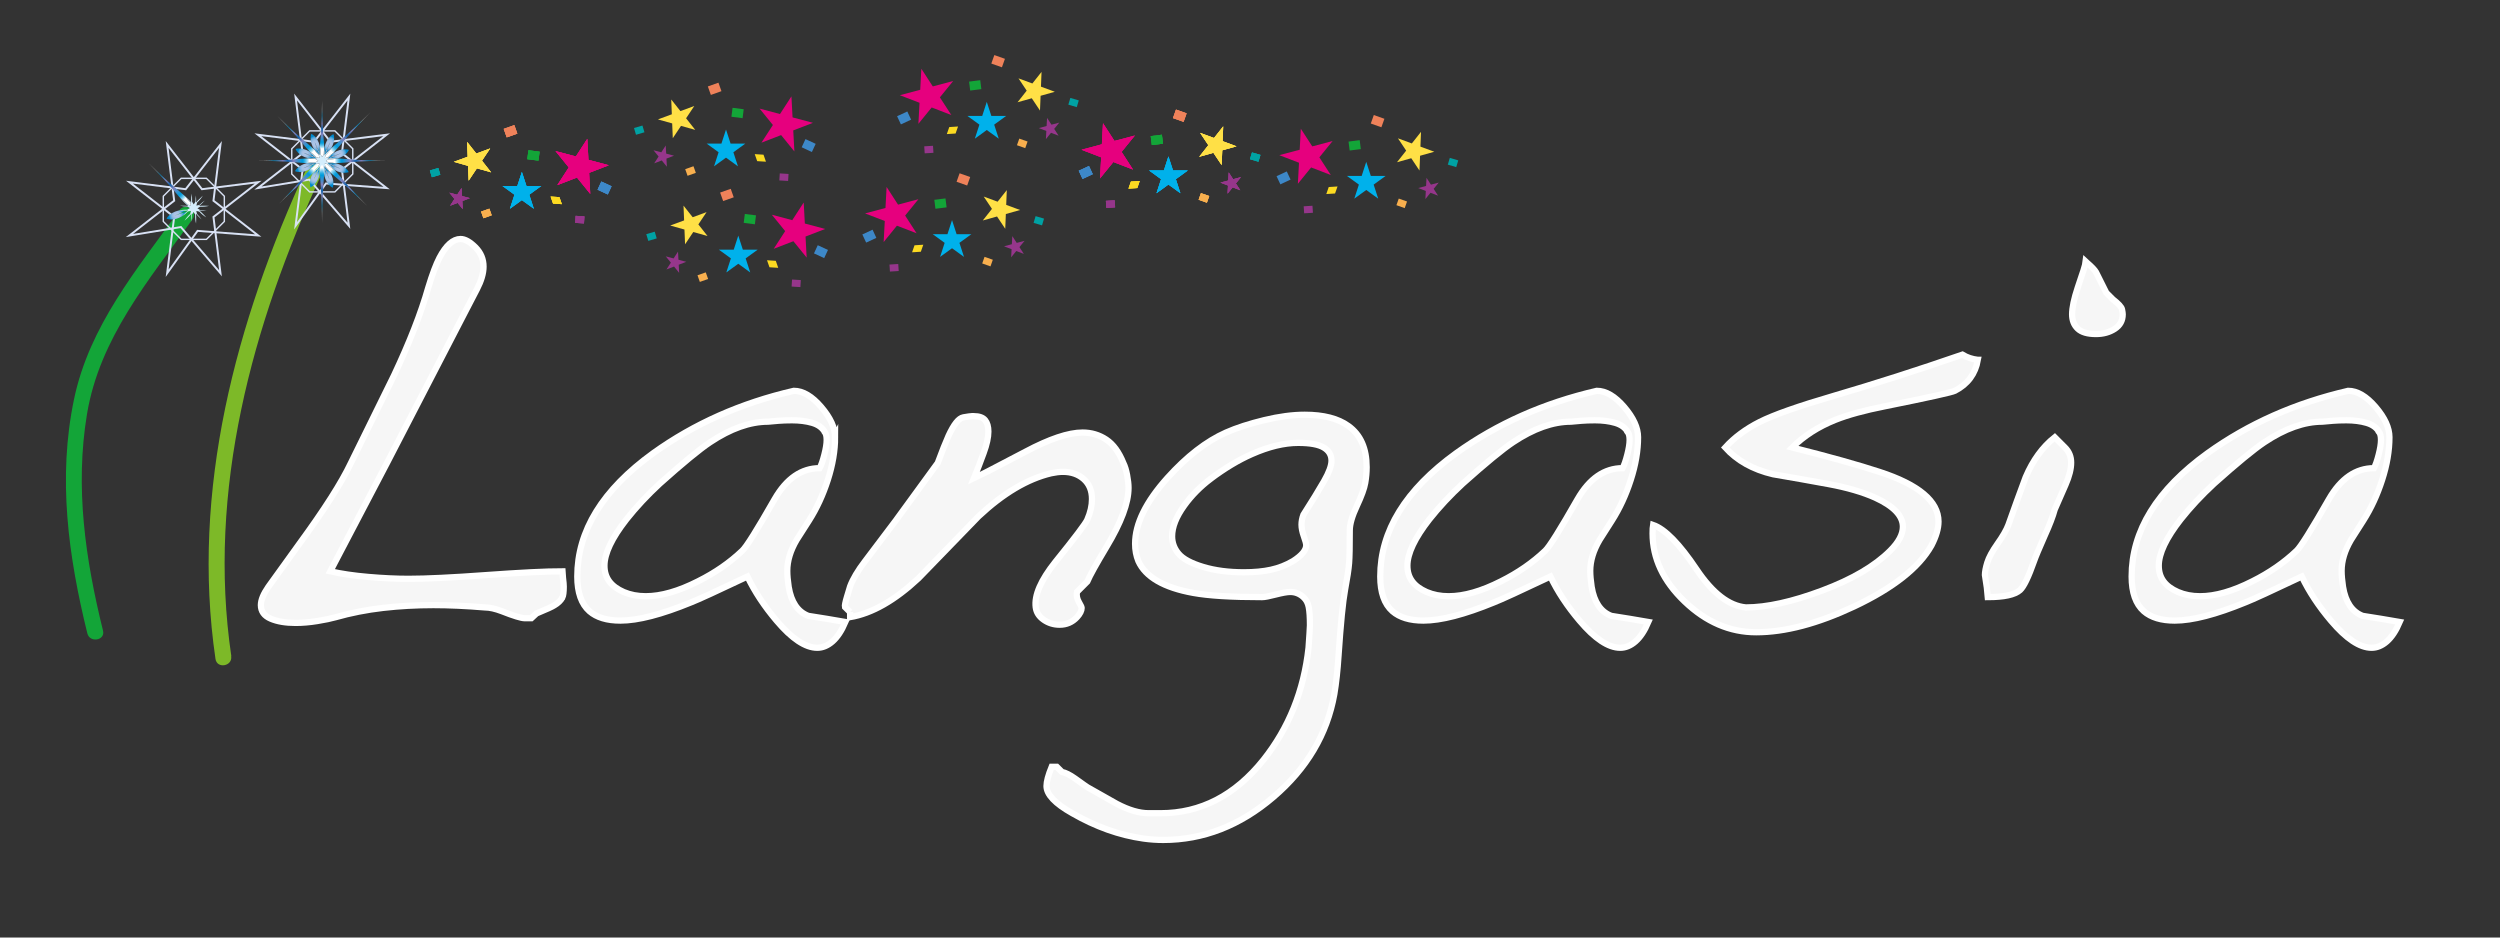 <?xml version="1.0" encoding="UTF-8"?><svg id="Calque_1" xmlns="http://www.w3.org/2000/svg" xmlns:xlink="http://www.w3.org/1999/xlink" viewBox="0 0 800 300"><rect x="0" y="0" width="800" height="300" fill="#333333" stroke="none"/><defs><style>.cls-1{fill:#00a2a4;}.cls-1,.cls-2,.cls-3,.cls-4,.cls-5,.cls-6,.cls-7,.cls-8,.cls-9,.cls-10,.cls-11,.cls-12,.cls-13,.cls-14,.cls-15,.cls-16,.cls-17,.cls-18,.cls-19,.cls-20,.cls-21,.cls-22,.cls-23,.cls-24,.cls-25,.cls-26,.cls-27,.cls-28,.cls-29,.cls-30,.cls-31,.cls-32,.cls-33,.cls-34,.cls-35,.cls-36,.cls-37{stroke-width:0px;}.cls-2,.cls-38,.cls-39{fill:none;}.cls-3{fill:#00b1eb;}.cls-4{fill:url(#radial-gradient);}.cls-5{fill:url(#radial-gradient-24);}.cls-6{fill:url(#radial-gradient-23);}.cls-7{fill:url(#radial-gradient-22);}.cls-8{fill:url(#radial-gradient-20);}.cls-9{fill:url(#radial-gradient-21);}.cls-10{fill:url(#radial-gradient-14);}.cls-11{fill:url(#radial-gradient-13);}.cls-12{fill:url(#radial-gradient-12);}.cls-13{fill:url(#radial-gradient-15);}.cls-14{fill:url(#radial-gradient-16);}.cls-15{fill:url(#radial-gradient-11);}.cls-16{fill:url(#radial-gradient-19);}.cls-17{fill:url(#radial-gradient-18);}.cls-18{fill:url(#radial-gradient-17);}.cls-19{fill:url(#radial-gradient-10);}.cls-20{fill:#7db928;}.cls-21{fill:#ffe046;}.cls-22{fill:#96368b;}.cls-23{fill:#fcda21;}.cls-40{fill:#f6f6f6;stroke:#fff;stroke-miterlimit:10;stroke-width:2px;}.cls-24{fill:url(#radial-gradient-2);}.cls-25{fill:url(#radial-gradient-3);}.cls-26{fill:url(#radial-gradient-4);}.cls-27{fill:url(#radial-gradient-6);}.cls-28{fill:url(#radial-gradient-9);}.cls-29{fill:url(#radial-gradient-8);}.cls-30{fill:url(#radial-gradient-5);}.cls-31{fill:url(#radial-gradient-7);}.cls-32{fill:#f8af4e;}.cls-33{fill:#ef825a;}.cls-34{fill:#d4edfc;}.cls-35{fill:#e6007e;}.cls-36{fill:#3d88c8;}.cls-38{stroke-miterlimit:8;stroke-width:.87px;}.cls-38,.cls-39{stroke:#d8e1f4;}.cls-39{stroke-width:.63px;}.cls-37{fill:#13a538;}</style><symbol id="Confetti" viewBox="0 0 80.75 43.68"><polygon class="cls-3" points="39.86 20.81 41.89 27.06 48.47 27.06 43.15 30.92 45.18 37.17 39.86 33.31 34.55 37.17 36.58 30.92 31.26 27.06 37.83 27.06 39.86 20.81"/><polygon class="cls-21" points="64.2 7.47 63.94 14.04 70.11 16.32 63.78 18.1 63.51 24.67 59.86 19.2 53.53 20.98 57.6 15.82 53.95 10.35 60.12 12.63 64.2 7.47"/><polygon class="cls-35" points="10.78 6.08 15.87 13.94 24.92 11.53 19.02 18.8 24.11 26.66 15.37 23.29 9.47 30.56 9.97 21.21 1.23 17.84 10.28 15.43 10.78 6.08"/><polygon class="cls-22" points="66.65 27.92 68.61 30.94 72.09 30.02 69.82 32.81 71.78 35.84 68.41 34.55 66.14 37.35 66.33 33.74 62.97 32.45 66.45 31.52 66.65 27.92"/><polygon class="cls-36" points="6.22 28.7 1.69 30.81 0 27.18 4.54 25.07 6.22 28.7"/><polygon class="cls-37" points="37.45 15.14 32.49 15.77 31.99 11.8 36.95 11.17 37.45 15.14"/><polygon class="cls-33" points="46.59 5.44 41.88 3.77 43.22 0 47.93 1.67 46.59 5.44"/><polygon class="cls-32" points="56.95 41.38 53.27 40.07 54.31 37.13 57.99 38.43 56.95 41.38"/><polygon class="cls-22" points="16.16 43.44 12.26 43.68 12.06 40.56 15.96 40.32 16.16 43.44"/><polygon class="cls-23" points="26 34.87 22.1 35.12 23.19 32 27.09 31.75 26 34.87"/><polygon class="cls-1" points="79.86 23.15 76.11 22.04 77 19.05 80.75 20.15 79.86 23.15"/></symbol><radialGradient id="radial-gradient" cx="19.66" cy="19.35" fx="19.66" fy="19.35" r="9.3" gradientUnits="userSpaceOnUse"><stop offset="0" stop-color="#0b61ac"/><stop offset=".26" stop-color="#8281bc"/><stop offset=".66" stop-color="#009cdc"/><stop offset=".69" stop-color="#079edd"/><stop offset=".74" stop-color="#1ca7df"/><stop offset=".79" stop-color="#3fb4e4"/><stop offset=".85" stop-color="#6fc7eb"/><stop offset=".92" stop-color="#addff3"/><stop offset=".99" stop-color="#f7fcfe"/><stop offset="1" stop-color="#fff"/></radialGradient><radialGradient id="radial-gradient-2" cx="19.97" cy="40.02" fx="19.97" fy="40.02" r="8.97" xlink:href="#radial-gradient"/><radialGradient id="radial-gradient-3" cx="41.5" cy="18.53" fx="41.5" fy="18.53" r="10.14" xlink:href="#radial-gradient"/><radialGradient id="radial-gradient-4" cx="40.83" cy="40.56" fx="40.83" fy="40.56" r="9.48" xlink:href="#radial-gradient"/><radialGradient id="radial-gradient-5" cx="30.13" cy="43.12" fx="30.13" fy="43.12" r="10.16" xlink:href="#radial-gradient"/><radialGradient id="radial-gradient-6" cx="14.98" cy="29.84" fx="14.98" fy="29.84" r="9.56" xlink:href="#radial-gradient"/><radialGradient id="radial-gradient-7" cx="30.18" cy="15.63" fx="30.18" fy="15.63" r="8.9" xlink:href="#radial-gradient"/><radialGradient id="radial-gradient-8" cx="45.25" cy="29.87" fx="45.25" fy="29.87" r="9.51" xlink:href="#radial-gradient"/><radialGradient id="radial-gradient-9" cx="22.55" cy="32.89" fx="22.55" fy="32.89" r="3.43" gradientUnits="userSpaceOnUse"><stop offset="0" stop-color="#b0c5e7"/><stop offset=".23" stop-color="#adc4e6"/><stop offset=".39" stop-color="#a4c1e5"/><stop offset=".52" stop-color="#95bce3"/><stop offset=".64" stop-color="#80b5e0"/><stop offset=".74" stop-color="#65acdc"/><stop offset=".85" stop-color="#43a1d8"/><stop offset=".94" stop-color="#1c94d2"/><stop offset="1" stop-color="#008bcf"/></radialGradient><radialGradient id="radial-gradient-10" cx="33.2" cy="37.42" fx="33.2" fy="37.42" r="3.43" xlink:href="#radial-gradient-9"/><radialGradient id="radial-gradient-11" cx="27.12" cy="22.29" fx="27.12" fy="22.29" r="3.44" xlink:href="#radial-gradient-9"/><radialGradient id="radial-gradient-12" cx="37.69" cy="26.77" fx="37.69" fy="26.77" r="3.43" xlink:href="#radial-gradient-9"/><radialGradient id="radial-gradient-13" cx="22.59" cy="26.58" fx="22.59" fy="26.58" r="3.36" xlink:href="#radial-gradient-9"/><radialGradient id="radial-gradient-14" cx="26.9" cy="37.44" fx="26.9" fy="37.44" r="3.36" xlink:href="#radial-gradient-9"/><radialGradient id="radial-gradient-15" cx="37.76" cy="33.08" fx="37.76" fy="33.08" r="3.36" xlink:href="#radial-gradient-9"/><radialGradient id="radial-gradient-16" cx="33.35" cy="22.26" fx="33.35" fy="22.26" r="3.37" xlink:href="#radial-gradient-9"/><radialGradient id="radial-gradient-17" cx="32.5" cy="24.41" fx="32.5" fy="24.41" r="2.25" xlink:href="#radial-gradient-9"/><radialGradient id="radial-gradient-18" cx="32.32" cy="35.31" fx="32.32" fy="35.31" r="2.29" xlink:href="#radial-gradient-9"/><radialGradient id="radial-gradient-19" cx="35.54" cy="32.17" fx="35.54" fy="32.17" r="2.29" xlink:href="#radial-gradient-9"/><radialGradient id="radial-gradient-20" cx="24.75" cy="27.53" fx="24.75" fy="27.53" r="2.29" xlink:href="#radial-gradient-9"/><radialGradient id="radial-gradient-21" cx="35.6" cy="27.68" fx="35.6" fy="27.68" r="2.29" xlink:href="#radial-gradient-9"/><radialGradient id="radial-gradient-22" cx="24.69" cy="32.03" fx="24.69" fy="32.03" r="2.29" xlink:href="#radial-gradient-9"/><radialGradient id="radial-gradient-23" cx="27.93" cy="24.35" fx="27.93" fy="24.35" r="2.25" xlink:href="#radial-gradient-9"/><radialGradient id="radial-gradient-24" cx="27.83" cy="35.25" fx="27.83" fy="35.25" r="2.29" xlink:href="#radial-gradient-9"/><symbol id="Flocon_de_neige_2" viewBox="0 0 60.37 60.4"><polygon class="cls-39" points="24.62 43.7 16.68 35.75 16.68 24.52 24.62 16.58 35.85 16.58 43.8 24.52 43.8 35.75 35.85 43.7 24.62 43.7"/><polygon class="cls-2" points="20.92 52.63 7.75 39.45 7.75 20.82 20.92 7.64 39.55 7.64 52.73 20.82 52.73 39.45 39.55 52.63 20.92 52.63"/><polygon class="cls-38" points="18.38 58.76 21.51 33.75 1.62 18.28 26.62 21.41 42.09 1.52 38.97 26.52 58.86 41.99 31.9 39.93 18.38 58.76"/><polygon class="cls-38" points="1.62 41.99 21.51 26.52 18.38 1.52 33.85 21.41 58.86 18.28 38.97 33.75 42.09 58.76 24.49 38.23 1.62 41.99"/><path class="cls-4" d="M27.63,28.31c.46.12.91.23,1.34.33-.08-.44-.17-.89-.28-1.35-.84-.84-1.5-1.66-2-2.45-3.44-3.18-7.76-6.22-16.33-14.79,8.1,8.1,11.08,12.22,14.25,15.74.96.58,1.98,1.4,3.03,2.51Z"/><path class="cls-24" d="M28.61,32.35c.12-.45.23-.89.32-1.31-.42.08-.86.17-1.32.27-.87.88-1.72,1.55-2.53,2.06-3.18,3.45-5.56,7.1-14.08,15.63,8.08-8.08,11.55-10.41,15.07-13.58.58-.97,1.4-2.01,2.54-3.07Z"/><path class="cls-25" d="M31.69,27.36c-.12.45-.23.89-.32,1.32.44-.08.89-.18,1.35-.29.83-.83,1.65-1.49,2.42-1.99,3.18-3.44,7.9-9.45,16.48-18.03-8.07,8.07-13.87,12.73-17.39,15.9-.58.98-1.4,2.02-2.55,3.09Z"/><path class="cls-26" d="M35.73,33.95c-.98-.58-2.03-1.4-3.1-2.55-.45-.12-.88-.22-1.3-.31.08.43.17.87.28,1.33.85.85,1.51,1.68,2.02,2.47,3.44,3.18,8.14,6.6,16.69,15.15-8.06-8.06-11.42-12.56-14.59-16.08Z"/><path class="cls-30" d="M30.82,29.94c-.24-.4-.47-.79-.71-1.16-.25.36-.5.74-.74,1.14,0,1.2-.12,2.25-.32,3.17.19,4.68,1.09,12.26,1.09,24.36,0-11.43.81-18.82,1.05-23.55-.28-1.09-.43-2.4-.38-3.95Z"/><path class="cls-27" d="M27.27,30.55c.42-.24.81-.48,1.19-.72-.36-.24-.73-.49-1.12-.73-1.24,0-2.32-.12-3.25-.33-4.69.19-10.52,1.09-22.58,1.09,11.45,0,17.12.81,21.85,1.06,1.09-.27,2.38-.42,3.91-.36Z"/><path class="cls-31" d="M29.48,27.01c.23.41.47.79.7,1.16.25-.37.5-.75.75-1.15,0-1.07.09-2.02.25-2.86-.27-3.77-1.03-9.98-1.03-21.07,0,10.35-.66,16.45-.97,20.28.23,1.03.35,2.23.3,3.64Z"/><path class="cls-29" d="M32.99,29.19c-.4.23-.78.46-1.14.69.37.25.76.51,1.16.76,1.17,0,2.21.11,3.11.3,4.68-.18,10.39-1.09,22.53-1.09-11.4,0-16.92-.8-21.65-1.05-1.1.29-2.43.45-4.01.39Z"/><path class="cls-28" d="M26.99,31.46c-1.61.4-3.37.97-5.32,1.74,1.85-.73,3.46-1.48,4.85-2.24-.89.04-1.94.01-3.17-.05-4.01.98-5.23,3.57-5.23,3.57,0,0,2.99,1.41,6.97-1.1.7-.76,1.33-1.4,1.9-1.91Z"/><path class="cls-19" d="M31.75,33.01c.4,1.6.97,3.37,1.74,5.32-.73-1.84-1.48-3.45-2.24-4.84.04.9.01,1.95-.05,3.19,1.02,4.01,3.68,5.17,3.68,5.17,0,0,1.3-3-1.25-6.96-.75-.69-1.37-1.3-1.88-1.87Z"/><path class="cls-15" d="M28.54,26.7c-.4-1.61-.97-3.38-1.74-5.33.73,1.84,1.47,3.43,2.22,4.82,0-.78.06-1.71.15-2.83-.96-4.29-3.81-5.48-3.81-5.48,0,0-1.25,3,1.31,6.96.74.68,1.36,1.3,1.86,1.86Z"/><path class="cls-12" d="M33.29,28.26c1.61-.41,3.38-.98,5.33-1.75-1.85.73-3.45,1.48-4.85,2.24.91-.04,1.97-.01,3.22.06,4.01-1.04,5.09-3.78,5.09-3.78,0,0-3-1.19-6.95,1.38-.68.74-1.29,1.35-1.85,1.85Z"/><path class="cls-11" d="M26.78,28.76c-1.42-.85-3.07-1.7-5-2.54,1.83.79,3.49,1.4,5.02,1.85-.66-.61-1.38-1.36-2.21-2.28-3.53-2.14-6.22-1.18-6.22-1.18,0,0,1.12,3.11,5.71,4.15,1.04-.04,1.93-.05,2.7,0Z"/><path class="cls-10" d="M29.05,33.22c-.85,1.42-1.7,3.07-2.53,4.99.79-1.82,1.4-3.49,1.85-5.01-.61.66-1.38,1.39-2.3,2.22-2.12,3.55-1.05,6.25-1.05,6.25,0,0,3.04-1.2,4.04-5.8-.04-1.01-.05-1.89,0-2.64Z"/><path class="cls-13" d="M33.51,30.95c1.42.85,3.07,1.7,4.99,2.54-1.82-.79-3.48-1.39-5.01-1.84.67.61,1.4,1.38,2.23,2.31,3.57,2.09,6.28.93,6.28.93,0,0-1.28-2.96-5.89-3.94-1,.04-1.86.04-2.6,0Z"/><path class="cls-14" d="M31.27,26.45c.84-1.41,1.68-3.05,2.5-4.95-.79,1.82-1.4,3.49-1.85,5.01.61-.66,1.38-1.39,2.31-2.23,2.11-3.56.99-6.27.99-6.27,0,0-3.13,1.3-4.05,6.15.06.89.1,1.64.09,2.29Z"/><path class="cls-18" d="M31.93,26.51c.45-1.52,1.06-3.19,1.85-5.01-.83,1.9-1.67,3.54-2.5,4.95,0,.32-.02.61-.04.88.2-.26.44-.53.7-.82Z"/><path class="cls-17" d="M31.25,33.49c.76,1.4,1.51,3,2.24,4.84-.77-1.95-1.33-3.72-1.74-5.32-.22-.25-.42-.49-.6-.72.05.36.08.76.1,1.2Z"/><path class="cls-16" d="M33.5,31.64c1.52.45,3.19,1.05,5.01,1.84-1.92-.83-3.57-1.68-4.99-2.54-.33-.02-.64-.05-.93-.08.29.22.6.48.92.78Z"/><path class="cls-8" d="M26.81,28.08c-1.52-.45-3.19-1.06-5.02-1.85,1.92.84,3.58,1.69,5,2.54.33.02.64.05.93.08-.29-.22-.59-.48-.91-.77Z"/><path class="cls-9" d="M33.77,28.75c1.4-.76,3-1.51,4.85-2.24-1.95.77-3.73,1.34-5.33,1.75-.24.22-.48.42-.71.59.36-.05.76-.08,1.19-.1Z"/><path class="cls-7" d="M26.52,30.96c-1.4.76-3,1.51-4.85,2.24,1.95-.77,3.71-1.33,5.32-1.74.25-.22.49-.42.72-.6-.36.05-.76.08-1.19.1Z"/><path class="cls-6" d="M29.02,26.2c-.75-1.39-1.5-2.99-2.22-4.82.77,1.95,1.34,3.72,1.74,5.33.19.21.37.42.52.62-.03-.34-.05-.71-.04-1.12Z"/><path class="cls-5" d="M28.37,33.2c-.45,1.52-1.06,3.19-1.85,5.01.83-1.92,1.68-3.57,2.53-4.99.02-.33.05-.65.09-.94-.22.29-.48.59-.77.91Z"/><path class="cls-34" d="M36.12,30.95c-.9-.19-1.93-.3-3.11-.3-.41-.25-.79-.51-1.16-.76.36-.23.74-.46,1.14-.69,1.58.06,2.91-.1,4.01-.39-1.25-.07-2.32-.09-3.22-.06-.43.02-.83.05-1.19.1.23-.17.46-.37.71-.59.56-.5,1.17-1.12,1.85-1.85-.78.51-1.59,1.16-2.42,1.99-.47.11-.92.2-1.35.29.09-.43.2-.87.32-1.32,1.15-1.07,1.97-2.11,2.55-3.09-.93.84-1.69,1.57-2.31,2.23-.26.29-.5.56-.7.82.03-.27.04-.56.04-.88,0-.65-.03-1.4-.09-2.29-.16.84-.25,1.79-.25,2.86-.25.41-.5.79-.75,1.15-.23-.37-.47-.75-.7-1.16.05-1.41-.07-2.62-.3-3.64-.09,1.12-.15,2.05-.15,2.83,0,.41.01.79.04,1.12-.16-.2-.33-.41-.52-.62-.5-.56-1.12-1.18-1.86-1.86.51.78,1.16,1.6,2,2.45.11.46.2.92.28,1.35-.43-.1-.88-.21-1.34-.33-1.05-1.12-2.07-1.93-3.03-2.51.83.92,1.55,1.68,2.21,2.28.32.29.62.55.91.77-.29-.04-.6-.07-.93-.08-.77-.04-1.67-.04-2.7,0,.93.21,2.01.33,3.25.33.39.25.77.49,1.12.73-.38.24-.77.48-1.19.72-1.53-.05-2.82.1-3.91.36,1.23.06,2.28.09,3.17.05.43-.02.83-.05,1.19-.1-.23.17-.47.38-.72.6-.58.51-1.2,1.15-1.9,1.91.81-.51,1.65-1.18,2.53-2.06.45-.11.89-.2,1.32-.27-.09.42-.2.86-.32,1.31-1.14,1.06-1.96,2.1-2.54,3.07.92-.83,1.69-1.56,2.3-2.22.29-.32.55-.62.77-.91-.04.29-.07.6-.09.94-.04.76-.04,1.63,0,2.64.2-.92.32-1.97.32-3.17.25-.4.5-.78.74-1.14.24.37.47.75.71,1.16-.06,1.55.1,2.86.38,3.95.06-1.24.09-2.29.05-3.19-.02-.43-.05-.83-.1-1.2.17.23.38.47.6.72.51.57,1.13,1.18,1.88,1.87-.51-.79-1.17-1.62-2.02-2.47-.11-.46-.2-.9-.28-1.33.42.09.85.2,1.3.31,1.07,1.16,2.12,1.98,3.1,2.55-.84-.93-1.57-1.7-2.23-2.31-.32-.29-.63-.56-.92-.78.29.04.6.07.93.08.75.04,1.61.04,2.6,0Z"/></symbol><symbol id="Herbe_2" viewBox="0 0 16.01 31.31"><path class="cls-37" d="M7.1,2.86C4.44,6.57,1.47,10.08.51,14.68c-1.03,4.92-.36,9.8.83,14.63.15.62,1.14.45.98-.17-1.1-4.46-1.76-8.95-1-13.53.79-4.76,3.87-8.38,6.59-12.17.38-.52-.44-1.1-.82-.57h0Z"/><path class="cls-20" d="M10.34,30.74c-1.53-10.36,1.31-20.72,5.62-30.09.27-.59-.67-.93-.94-.35-4.39,9.53-7.22,20.08-5.67,30.61.09.64,1.08.46.98-.17h0Z"/></symbol></defs><path class="cls-40" d="M179.93,191.25c-.5.92-1.35,1.74-2.55,2.45-.6.41-2.5,1.28-5.7,2.6l-1.65,1.53h-2.1c-1.1,0-3.55-.75-7.35-2.25-2.1-.8-3.9-1.2-5.4-1.2-6-.5-11.5-.75-16.5-.75-5.5,0-10.88.3-16.12.9s-10.33,1.6-15.23,3c-1.4.4-3.33.8-5.77,1.2-2.45.4-4.78.6-6.98.6-3.2,0-5.85-.45-7.95-1.35-2.1-.9-3.15-2.35-3.15-4.35,0-1.6.8-3.55,2.4-5.85,1.2-1.7,4.55-6.35,10.05-13.95,7.9-10.8,13.35-19.35,16.35-25.65,4.6-9.3,9.2-18.65,13.8-28.05,5-10.6,8.65-19.95,10.95-28.05,1.3-4.3,2.5-7.5,3.6-9.6,2.1-4,4.35-6,6.75-6,1.4,0,2.97.88,4.73,2.62,1.75,1.75,2.62,3.82,2.62,6.22,0,2.1-.7,4.5-2.1,7.2-1.4,2.7-2.75,5.3-4.05,7.8-8.3,16-16.55,31.95-24.75,47.85-6.1,11.6-12.15,23.15-18.15,34.65,3.5.8,7.58,1.4,12.23,1.8,4.65.4,8.92.6,12.83.6,5.6,0,13.9-.4,24.9-1.2,11-.8,19.1-1.2,24.3-1.2,0,.31.08,1.05.23,2.22.15,1.17.23,2.07.23,2.68,0,1.73-.15,2.91-.45,3.52Z"/><path class="cls-40" d="M267.23,139.9c0,4.3-.78,8.86-2.32,13.66-1.55,4.8-3.55,9.13-6,12.98-2.45,3.85-3.78,5.93-3.98,6.23-2,3.4-3,6.7-3,9.91,0,1.4.15,3.1.45,5.1.8,4.9,2.9,8.01,6.3,9.3,3.9.6,7.85,1.25,11.85,1.95-1.2,2.8-2.58,4.88-4.12,6.23-1.55,1.35-3.18,2.03-4.88,2.03-3.8,0-8.15-2.9-13.05-8.7-3.9-4.6-7-9.3-9.3-14.1-9.7,4.6-15.7,7.35-18,8.25-9.5,3.9-17.05,5.85-22.65,5.85-4.3,0-7.6-1-9.9-3-2.6-2.3-3.9-6-3.9-11.1,0-14.61,8.1-27.76,24.3-39.47,13.1-9.4,28.1-16.06,45-19.96,2.9,0,5.82,1.73,8.77,5.18,2.95,3.45,4.42,6.68,4.42,9.68ZM263.93,138.24c-.8-1.4-2.15-2.38-4.05-2.93-1.9-.55-4.05-.82-6.45-.82-1.6,0-3.03.05-4.27.15-1.25.1-2.38.2-3.38.3-5.8,0-12,2.2-18.6,6.61-3.3,2.2-8.65,6.6-16.05,13.21-4,3.7-7.55,7.5-10.65,11.41-4.7,6-7.05,10.96-7.05,14.86s2.05,6.61,6.15,8.41c2.1.9,4.45,1.35,7.05,1.35,4.9,0,10.5-1.6,16.8-4.8,5.4-2.7,10.1-5.95,14.1-9.76,1.3-1.2,4.75-6.7,10.35-16.51,3.8-6.6,8.6-9.91,14.4-9.91.5-.9,1-2.33,1.5-4.28.5-1.95.75-3.52.75-4.72s-.2-2.05-.6-2.55Z"/><path class="cls-40" d="M272.03,195.88l-1.65-1.64c-.1-.4.12-1.52.68-3.37.55-1.84.87-2.92.97-3.22.9-2.39,2.5-5.09,4.8-8.08,6.6-8.78,9.95-13.22,10.05-13.32,4.4-5.99,8.8-12.02,13.2-18.11,1.4-3.79,2.55-6.68,3.45-8.68,1.7-3.69,3.27-5.66,4.73-5.91,1.45-.25,2.35-.38,2.7-.38h.67c1.7,0,2.9.43,3.6,1.27.7.85,1.05,2.08,1.05,3.67,0,1.8-.5,4.08-1.5,6.83-1,2.75-2.05,5.48-3.15,8.17.7-.3,6.2-3.15,16.5-8.55,7.7-4.1,13.8-6.15,18.3-6.15,2.8,0,5.32.75,7.57,2.25s4.07,4,5.48,7.5c.5,1,.9,2.3,1.2,3.9.3,1.6.45,2.95.45,4.05,0,4.8-2.35,11.1-7.05,18.9-3.3,5.5-5.35,9.2-6.15,11.1l-3.3,3.3c-.2,1.1,0,2.17.6,3.22s.9,1.68.9,1.88c0,.9-.5,1.9-1.5,3-1.5,1.6-3.35,2.4-5.55,2.4-1.9,0-3.6-.53-5.1-1.58s-2.35-2.37-2.55-3.98c-.5-3.8,1.6-8.65,6.3-14.55,6.3-7.8,9.7-12.3,10.2-13.5,1-2.3,1.5-4.5,1.5-6.6,0-2.7-.88-4.82-2.62-6.38-1.75-1.55-3.98-2.33-6.68-2.33-1.1,0-2.35.15-3.75.45-7.6,1.8-15.35,6.4-23.25,13.8-6.4,6.6-12.8,13.2-19.2,19.8-7.6,7.1-14.9,11.25-21.9,12.45v-1.65Z"/><path class="cls-40" d="M338.18,245.38l1.65,1.65c1.1.2,2.5.9,4.2,2.1,2.5,1.8,3.85,2.75,4.05,2.85,4.2,2.4,7.3,4.15,9.3,5.25,3.8,2,7.2,3,10.2,3h3.75c12.9,0,23.9-5.7,33-17.1,8.1-10.2,12.9-22.15,14.4-35.85.1-1.4.2-2.88.3-4.42.1-1.55.15-2.48.15-2.78,0-2.5-.13-4.42-.38-5.77-.25-1.35-.82-2.42-1.72-3.23-1.2-1.1-2.6-1.65-4.2-1.65-1,0-2.55.28-4.65.82-2.1.55-3.55.83-4.35.83-9.8,0-17.15-.45-22.05-1.35-9.4-1.69-15.25-5.09-17.55-10.17-.7-1.7-1.05-3.54-1.05-5.54,0-6.38,3.45-13.42,10.35-21.1,6.2-6.88,12.45-11.72,18.75-14.51,3.4-1.5,7.47-2.82,12.23-3.97,4.75-1.15,9.07-1.72,12.97-1.72,6,0,10.65,1.2,13.95,3.59,3.9,2.8,5.85,7.19,5.85,13.19,0,1.6-.15,3.27-.45,5.02-.3,1.75-1.2,4.22-2.7,7.42-1.5,3.2-2.25,5.79-2.25,7.79,0,5.1-.07,8.59-.22,10.49s-.58,4.72-1.28,8.47c-.7,3.75-1.4,10.81-2.1,21.2-.3,4.59-.75,8.69-1.35,12.29-2.3,12.79-8.8,23.75-19.5,32.89-10.7,9.14-22.45,13.71-35.25,13.71-2.1,0-4.2-.15-6.3-.44-7.7-1.08-15.3-3.79-22.8-8.11-5.5-3.1-8.25-6-8.25-8.7,0-1.4.55-3.45,1.65-6.15h1.65ZM387.38,153.24c-3.3,2.49-6.1,5.33-8.4,8.52-2.6,3.59-3.9,6.88-3.9,9.86,0,2.09.7,3.96,2.1,5.6,1.4,1.65,4,3.04,7.8,4.19,3.8,1.15,8.15,1.72,13.05,1.72,3.3,0,6.2-.27,8.7-.82,2.5-.55,4.85-1.47,7.05-2.77,2.8-1.79,4.2-3.49,4.2-5.08,0-.5-.25-1.44-.75-2.84-.5-1.39-.75-2.64-.75-3.74,0-1,.2-2.04.6-3.14,2.8-4.38,5-7.97,6.6-10.76,1.6-2.79,2.4-4.98,2.4-6.58,0-1.79-.83-3.19-2.47-4.18-1.65-1-4.38-1.5-8.18-1.5-4.5,0-9.45,1.2-14.85,3.59-4.3,1.89-8.7,4.54-13.2,7.92Z"/><path class="cls-40" d="M524.18,139.9c0,4.3-.78,8.86-2.33,13.66-1.55,4.8-3.55,9.13-6,12.98-2.45,3.85-3.78,5.93-3.97,6.23-2,3.4-3,6.7-3,9.91,0,1.4.15,3.1.45,5.1.8,4.9,2.9,8.01,6.3,9.3,3.9.6,7.85,1.25,11.85,1.95-1.2,2.8-2.58,4.88-4.12,6.23-1.55,1.35-3.18,2.03-4.88,2.03-3.8,0-8.15-2.9-13.05-8.7-3.9-4.6-7-9.3-9.3-14.1-9.7,4.6-15.7,7.35-18,8.25-9.5,3.9-17.05,5.85-22.65,5.85-4.3,0-7.6-1-9.9-3-2.6-2.3-3.9-6-3.9-11.1,0-14.61,8.1-27.76,24.3-39.47,13.1-9.4,28.1-16.06,45-19.96,2.9,0,5.82,1.73,8.78,5.18,2.95,3.45,4.42,6.68,4.42,9.68ZM520.88,138.24c-.8-1.4-2.15-2.38-4.05-2.93-1.9-.55-4.05-.82-6.45-.82-1.6,0-3.03.05-4.28.15-1.25.1-2.38.2-3.38.3-5.8,0-12,2.2-18.6,6.61-3.3,2.2-8.65,6.6-16.05,13.21-4,3.7-7.55,7.5-10.65,11.41-4.7,6-7.05,10.96-7.05,14.86s2.05,6.61,6.15,8.41c2.1.9,4.45,1.35,7.05,1.35,4.9,0,10.5-1.6,16.8-4.8,5.4-2.7,10.1-5.95,14.1-9.76,1.3-1.2,4.75-6.7,10.35-16.51,3.8-6.6,8.6-9.91,14.4-9.91.5-.9,1-2.33,1.5-4.28.5-1.95.75-3.52.75-4.72s-.2-2.05-.6-2.55Z"/><path class="cls-40" d="M632.92,115.14c-.8,4.5-3.25,7.8-7.35,9.91-1,.5-8.45,2.15-22.35,4.95-6.6,1.3-11.9,2.75-15.9,4.35-5.5,2.2-10.1,5.15-13.8,8.85,11.9,3,21.2,5.6,27.9,7.8,12.6,4.1,18.9,9.41,18.9,15.91,0,2.2-.75,4.75-2.25,7.65-4,7.1-12.25,13.61-24.75,19.51-11.7,5.5-22.15,8.25-31.35,8.25-8.4,0-16.03-3.28-22.88-9.83-6.85-6.55-10.27-13.82-10.27-21.82,0-1.2.05-2.1.15-2.7,3.8,1.3,8.45,6.05,13.95,14.25,5.1,7.6,10.35,11.65,15.75,12.15,6.7,0,14.85-1.8,24.45-5.4,9.6-3.6,16.85-7.85,21.75-12.76,2.7-2.7,4.05-5.25,4.05-7.65,0-3.5-2.95-6.6-8.85-9.3-4-1.8-8.98-3.25-14.93-4.35-5.95-1.1-11.88-2.15-17.77-3.15-6.4-1.5-11.5-4.35-15.3-8.55,2.9-3.2,6.57-5.93,11.02-8.18,4.45-2.25,12.32-5.03,23.62-8.33,13.3-3.9,27.05-8.3,41.25-13.21,1.5.9,3.15,1.45,4.95,1.65Z"/><path class="cls-40" d="M660.82,143.23c1.3,1.3,1.95,2.9,1.95,4.8,0,2-.6,4.38-1.8,7.12-1.2,2.75-2.35,5.38-3.45,7.88-.6,2.2-1.65,4.95-3.15,8.25-1.9,4.3-3.05,7.05-3.45,8.25-1.8,5.1-3.3,8.2-4.5,9.3-1.7,1.5-5.15,2.25-10.35,2.25-.2-1.9-.3-2.95-.3-3.15-.4-2.4-.6-3.7-.6-3.9,0-1,.25-2.33.75-3.97.5-1.65,1.6-3.68,3.3-6.08,1.7-2.4,2.85-4.4,3.45-6,1.8-5.1,3.65-10.2,5.55-15.3,2.3-5.4,5.4-9.65,9.3-12.75l3.3,3.3ZM670.72,87.09l3.3,6.6c.7.7,1.4,1.4,2.1,2.1,1.8,1.4,2.78,2.47,2.93,3.22.15.75.22,1.28.22,1.58,0,2-.85,3.55-2.55,4.65-1.7,1.1-3.7,1.65-6,1.65-2.7,0-4.65-.57-5.85-1.72-1.2-1.15-1.8-2.67-1.8-4.58,0-2.1.6-4.95,1.8-8.55,1.6-4.6,2.45-7.35,2.55-8.25.1.1.25.2.45.3,1.5,1.3,2.45,2.3,2.85,3Z"/><path class="cls-40" d="M764.62,139.9c0,4.3-.78,8.86-2.33,13.66-1.55,4.8-3.55,9.13-6,12.98-2.45,3.85-3.78,5.93-3.97,6.23-2,3.4-3,6.7-3,9.91,0,1.4.15,3.1.45,5.1.8,4.9,2.9,8.01,6.3,9.3,3.9.6,7.85,1.25,11.85,1.95-1.2,2.8-2.58,4.88-4.12,6.23-1.55,1.35-3.18,2.03-4.88,2.03-3.8,0-8.15-2.9-13.05-8.7-3.9-4.6-7-9.3-9.3-14.1-9.7,4.6-15.7,7.35-18,8.25-9.5,3.9-17.05,5.85-22.65,5.85-4.3,0-7.6-1-9.9-3-2.6-2.3-3.9-6-3.9-11.1,0-14.61,8.1-27.76,24.3-39.47,13.1-9.4,28.1-16.06,45-19.96,2.9,0,5.82,1.73,8.78,5.18,2.95,3.45,4.42,6.68,4.42,9.68ZM761.32,138.24c-.8-1.4-2.15-2.38-4.05-2.93-1.9-.55-4.05-.82-6.45-.82-1.6,0-3.03.05-4.28.15-1.25.1-2.38.2-3.38.3-5.8,0-12,2.2-18.6,6.61-3.3,2.2-8.65,6.6-16.05,13.21-4,3.7-7.55,7.5-10.65,11.41-4.7,6-7.05,10.96-7.05,14.86s2.05,6.61,6.15,8.41c2.1.9,4.45,1.35,7.05,1.35,4.9,0,10.5-1.6,16.8-4.8,5.4-2.7,10.1-5.95,14.1-9.76,1.3-1.2,4.75-6.7,10.35-16.51,3.8-6.6,8.6-9.91,14.4-9.91.5-.9,1-2.33,1.5-4.28.5-1.95.75-3.52.75-4.72s-.2-2.05-.6-2.55Z"/><use width="80.75" height="43.68" transform="translate(287.07 17.62) scale(.72)" xlink:href="#Confetti"/><use width="80.75" height="43.68" transform="translate(345.2 35.07) scale(.72)" xlink:href="#Confetti"/><use width="80.75" height="43.68" transform="translate(345.2 35.07) scale(.72)" xlink:href="#Confetti"/><use width="80.75" height="43.68" transform="translate(345.2 35.07) scale(.72)" xlink:href="#Confetti"/><use width="80.75" height="43.68" transform="translate(275.95 55.45) scale(.72)" xlink:href="#Confetti"/><use width="80.75" height="43.68" transform="translate(261.02 26.46) rotate(-180) scale(.72 -.72)" xlink:href="#Confetti"/><use width="80.75" height="43.68" transform="translate(195.7 40.04) rotate(-180) scale(.72 -.72)" xlink:href="#Confetti"/><use width="80.75" height="43.68" transform="translate(195.7 40.04) rotate(-180) scale(.72 -.72)" xlink:href="#Confetti"/><use width="80.75" height="43.68" transform="translate(195.7 40.04) rotate(-180) scale(.72 -.72)" xlink:href="#Confetti"/><use width="80.75" height="43.68" transform="translate(264.95 60.42) rotate(-180) scale(.72 -.72)" xlink:href="#Confetti"/><use width="16.01" height="31.31" transform="translate(21.08 52.59) scale(5.12)" xlink:href="#Herbe_2"/><use width="60.37" height="60.4" transform="translate(81.35 29.95) scale(.72)" xlink:href="#Flocon_de_neige_2"/><use width="60.37" height="60.4" transform="translate(40.25 45.13) scale(.72)" xlink:href="#Flocon_de_neige_2"/><use width="80.75" height="43.68" transform="translate(408.5 36.81) scale(.72)" xlink:href="#Confetti"/></svg>